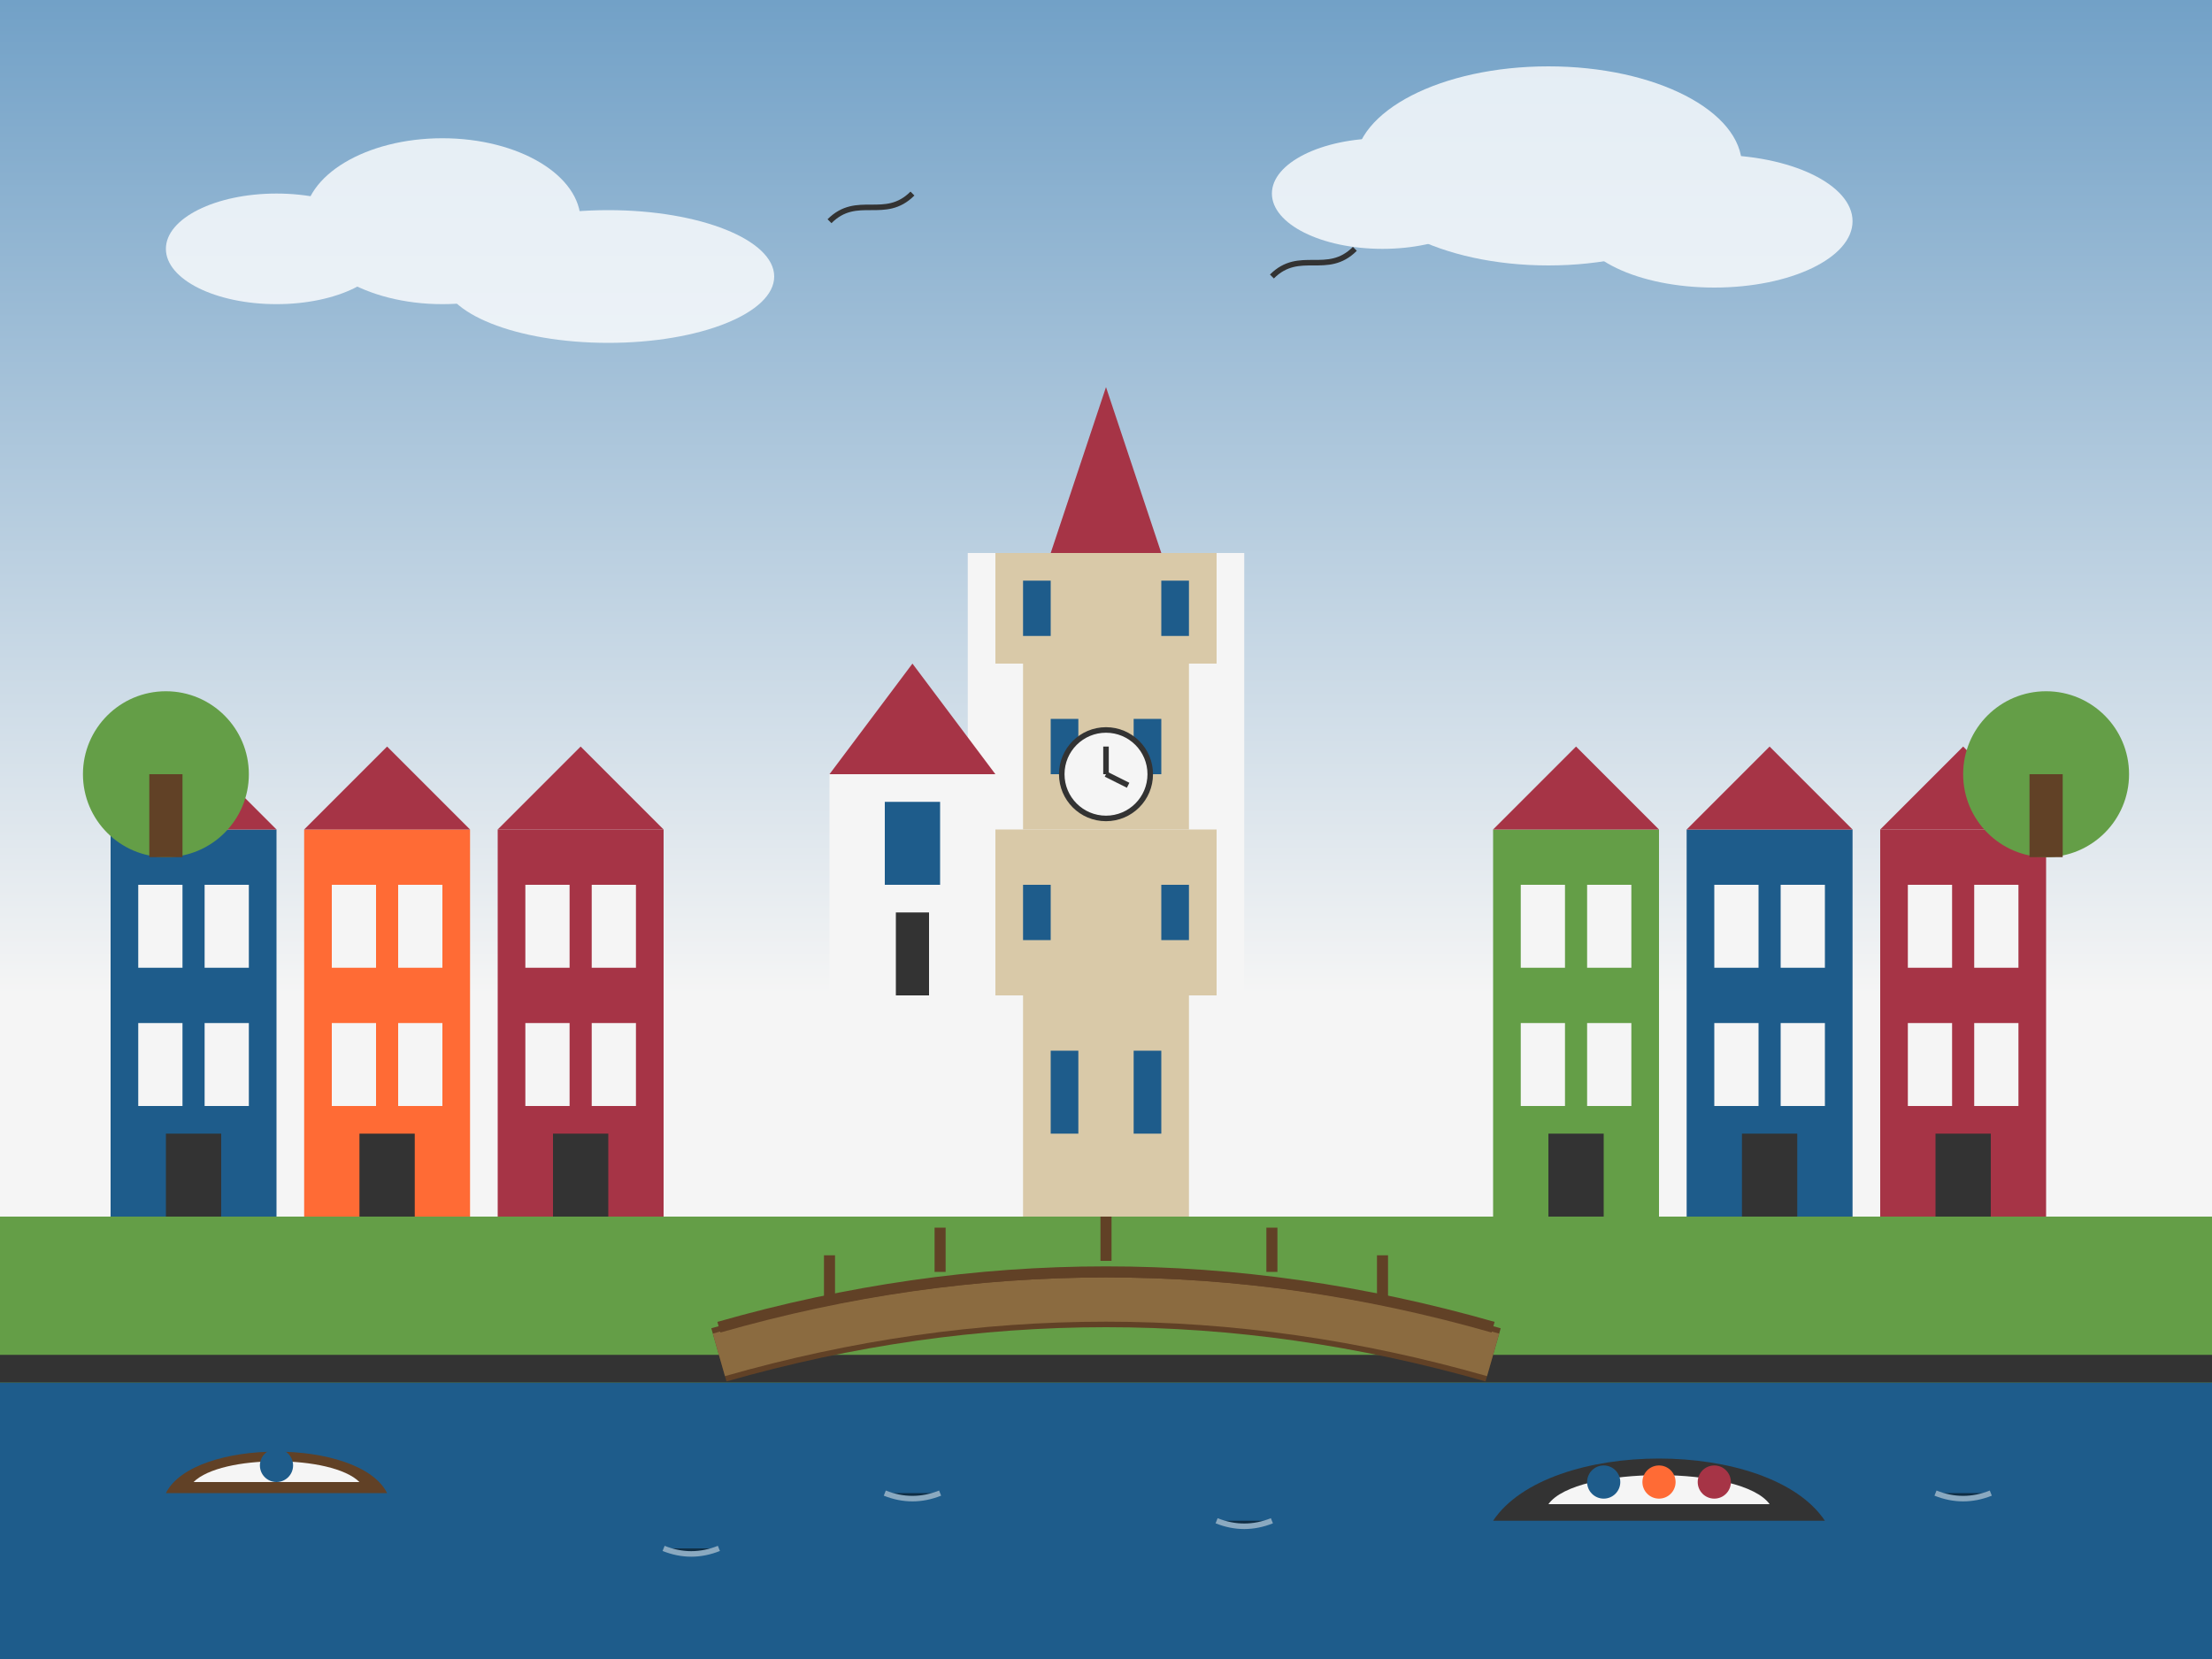 <svg width="400" height="300" viewBox="0 0 400 300" xmlns="http://www.w3.org/2000/svg">
  <rect x="0" y="0" width="400" height="300" fill="#808080" stroke="none"/>
  <!-- Sky gradient -->
  <defs>
    <linearGradient id="sky" x1="0%" y1="0%" x2="0%" y2="100%">
      <stop offset="0%" stop-color="#72A1C7" />
      <stop offset="60%" stop-color="#F5F5F5" />
    </linearGradient>
  </defs>
  <rect width="400" height="300" fill="url(#sky)" />
  
  <!-- Ground -->
  <rect x="0" y="220" width="400" height="80" fill="#649E47" />
  
  <!-- Canal in front -->
  <rect x="0" y="250" width="400" height="50" fill="#1E5C8B" />
  
  <!-- Canal edge -->
  <rect x="0" y="245" width="400" height="5" fill="#333333" />
  
  <!-- Dom Tower - Utrecht's iconic landmark -->
  <g transform="translate(200, 100)">
    <!-- Tower base -->
    <rect x="-25" y="0" width="50" height="120" fill="#F5F5F5" />
    
    <!-- Tower sections -->
    <rect x="-20" y="0" width="40" height="20" fill="#D9C9A8" />
    <rect x="-15" y="20" width="30" height="30" fill="#D9C9A8" />
    <rect x="-20" y="50" width="40" height="30" fill="#D9C9A8" />
    <rect x="-15" y="80" width="30" height="40" fill="#D9C9A8" />
    
    <!-- Tower top spire -->
    <polygon points="-10,0 0,-30 10,0" fill="#A63446" />
    
    <!-- Windows -->
    <rect x="-15" y="5" width="5" height="10" fill="#1E5C8B" />
    <rect x="10" y="5" width="5" height="10" fill="#1E5C8B" />
    <rect x="-10" y="30" width="5" height="10" fill="#1E5C8B" />
    <rect x="5" y="30" width="5" height="10" fill="#1E5C8B" />
    <rect x="-15" y="60" width="5" height="10" fill="#1E5C8B" />
    <rect x="10" y="60" width="5" height="10" fill="#1E5C8B" />
    <rect x="-10" y="90" width="5" height="15" fill="#1E5C8B" />
    <rect x="5" y="90" width="5" height="15" fill="#1E5C8B" />
    
    <!-- Clock on tower -->
    <circle cx="0" cy="40" r="8" fill="#F5F5F5" stroke="#333333" stroke-width="1" />
    <line x1="0" y1="40" x2="0" y2="35" stroke="#333333" stroke-width="1" />
    <line x1="0" y1="40" x2="4" y2="42" stroke="#333333" stroke-width="1" />
  </g>
  
  <!-- Canal houses on left -->
  <g transform="translate(20, 150)">
    <!-- House 1 -->
    <rect x="0" y="0" width="30" height="70" fill="#1E5C8B" />
    <polygon points="0,0 15,-15 30,0" fill="#A63446" />
    <rect x="5" y="10" width="8" height="15" fill="#F5F5F5" />
    <rect x="17" y="10" width="8" height="15" fill="#F5F5F5" />
    <rect x="5" y="35" width="8" height="15" fill="#F5F5F5" />
    <rect x="17" y="35" width="8" height="15" fill="#F5F5F5" />
    <rect x="10" y="55" width="10" height="15" fill="#333333" />
    
    <!-- House 2 -->
    <rect x="35" y="0" width="30" height="70" fill="#FF6B35" />
    <polygon points="35,0 50,-15 65,0" fill="#A63446" />
    <rect x="40" y="10" width="8" height="15" fill="#F5F5F5" />
    <rect x="52" y="10" width="8" height="15" fill="#F5F5F5" />
    <rect x="40" y="35" width="8" height="15" fill="#F5F5F5" />
    <rect x="52" y="35" width="8" height="15" fill="#F5F5F5" />
    <rect x="45" y="55" width="10" height="15" fill="#333333" />
    
    <!-- House 3 -->
    <rect x="70" y="0" width="30" height="70" fill="#A63446" />
    <polygon points="70,0 85,-15 100,0" fill="#A63446" />
    <rect x="75" y="10" width="8" height="15" fill="#F5F5F5" />
    <rect x="87" y="10" width="8" height="15" fill="#F5F5F5" />
    <rect x="75" y="35" width="8" height="15" fill="#F5F5F5" />
    <rect x="87" y="35" width="8" height="15" fill="#F5F5F5" />
    <rect x="80" y="55" width="10" height="15" fill="#333333" />
  </g>
  
  <!-- Canal houses on right -->
  <g transform="translate(270, 150)">
    <!-- House 1 -->
    <rect x="0" y="0" width="30" height="70" fill="#649E47" />
    <polygon points="0,0 15,-15 30,0" fill="#A63446" />
    <rect x="5" y="10" width="8" height="15" fill="#F5F5F5" />
    <rect x="17" y="10" width="8" height="15" fill="#F5F5F5" />
    <rect x="5" y="35" width="8" height="15" fill="#F5F5F5" />
    <rect x="17" y="35" width="8" height="15" fill="#F5F5F5" />
    <rect x="10" y="55" width="10" height="15" fill="#333333" />
    
    <!-- House 2 -->
    <rect x="35" y="0" width="30" height="70" fill="#1E5C8B" />
    <polygon points="35,0 50,-15 65,0" fill="#A63446" />
    <rect x="40" y="10" width="8" height="15" fill="#F5F5F5" />
    <rect x="52" y="10" width="8" height="15" fill="#F5F5F5" />
    <rect x="40" y="35" width="8" height="15" fill="#F5F5F5" />
    <rect x="52" y="35" width="8" height="15" fill="#F5F5F5" />
    <rect x="45" y="55" width="10" height="15" fill="#333333" />
    
    <!-- House 3 -->
    <rect x="70" y="0" width="30" height="70" fill="#A63446" />
    <polygon points="70,0 85,-15 100,0" fill="#A63446" />
    <rect x="75" y="10" width="8" height="15" fill="#F5F5F5" />
    <rect x="87" y="10" width="8" height="15" fill="#F5F5F5" />
    <rect x="75" y="35" width="8" height="15" fill="#F5F5F5" />
    <rect x="87" y="35" width="8" height="15" fill="#F5F5F5" />
    <rect x="80" y="55" width="10" height="15" fill="#333333" />
  </g>
  
  <!-- Historic Church beside the Dom -->
  <g transform="translate(150, 140)">
    <rect x="0" y="0" width="30" height="40" fill="#F5F5F5" />
    <polygon points="0,0 15,-20 30,0" fill="#A63446" />
    <rect x="10" y="5" width="10" height="15" fill="#1E5C8B" />
    <rect x="12" y="25" width="6" height="15" fill="#333333" />
  </g>
  
  <!-- Bridge across canal -->
  <g transform="translate(130, 245)">
    <path d="M0,0 Q70,-20 140,0" stroke="#614126" stroke-width="10" fill="none" />
    <path d="M0,0 Q70,-20 140,0" stroke="#8B6B40" stroke-width="8" fill="none" />
    <!-- Bridge railings -->
    <path d="M0,-5 Q70,-25 140,-5" stroke="#614126" stroke-width="2" fill="none" />
    <line x1="20" y1="-10" x2="20" y2="-18" stroke="#614126" stroke-width="2" />
    <line x1="40" y1="-15" x2="40" y2="-23" stroke="#614126" stroke-width="2" />
    <line x1="70" y1="-17" x2="70" y2="-25" stroke="#614126" stroke-width="2" />
    <line x1="100" y1="-15" x2="100" y2="-23" stroke="#614126" stroke-width="2" />
    <line x1="120" y1="-10" x2="120" y2="-18" stroke="#614126" stroke-width="2" />
  </g>
  
  <!-- Boat on canal -->
  <g transform="translate(50, 270)">
    <!-- Boat hull -->
    <path d="M-20,0 C-15,-10 15,-10 20,0 Z" fill="#614126" />
    <!-- Boat interior -->
    <path d="M-15,-2 C-10,-7 10,-7 15,-2 Z" fill="#F5F5F5" />
    <!-- Person in boat -->
    <circle cx="0" cy="-5" r="3" fill="#1E5C8B" />
  </g>
  
  <!-- Tour boat on canal -->
  <g transform="translate(300, 275)">
    <!-- Boat hull -->
    <path d="M-30,0 C-20,-15 20,-15 30,0 Z" fill="#333333" />
    <!-- Boat interior -->
    <path d="M-20,-3 C-15,-10 15,-10 20,-3 Z" fill="#F5F5F5" />
    <!-- People in boat -->
    <circle cx="-10" cy="-7" r="3" fill="#1E5C8B" />
    <circle cx="0" cy="-7" r="3" fill="#FF6B35" />
    <circle cx="10" cy="-7" r="3" fill="#A63446" />
  </g>
  
  <!-- Water ripples -->
  <g stroke="#F5F5F5" stroke-width="1" opacity="0.5">
    <path d="M120,280 Q125,282 130,280" />
    <path d="M160,270 Q165,272 170,270" />
    <path d="M220,275 Q225,277 230,275" />
    <path d="M350,270 Q355,272 360,270" />
  </g>
  
  <!-- Trees -->
  <g>
    <circle cx="30" cy="140" r="15" fill="#649E47" />
    <rect x="27" y="140" width="6" height="15" fill="#614126" />
    
    <circle cx="370" cy="140" r="15" fill="#649E47" />
    <rect x="367" y="140" width="6" height="15" fill="#614126" />
  </g>
  
  <!-- Clouds -->
  <g fill="#FFFFFF" opacity="0.8">
    <ellipse cx="80" cy="40" rx="25" ry="15" />
    <ellipse cx="110" cy="50" rx="30" ry="12" />
    <ellipse cx="50" cy="45" rx="20" ry="10" />
    
    <ellipse cx="280" cy="30" rx="35" ry="18" />
    <ellipse cx="310" cy="40" rx="25" ry="12" />
    <ellipse cx="250" cy="35" rx="20" ry="10" />
  </g>
  
  <!-- Birds in the sky -->
  <g fill="none" stroke="#333333" stroke-width="1">
    <path d="M150,40 C155,35 160,40 165,35" />
    <path d="M230,50 C235,45 240,50 245,45" />
  </g>
</svg>
